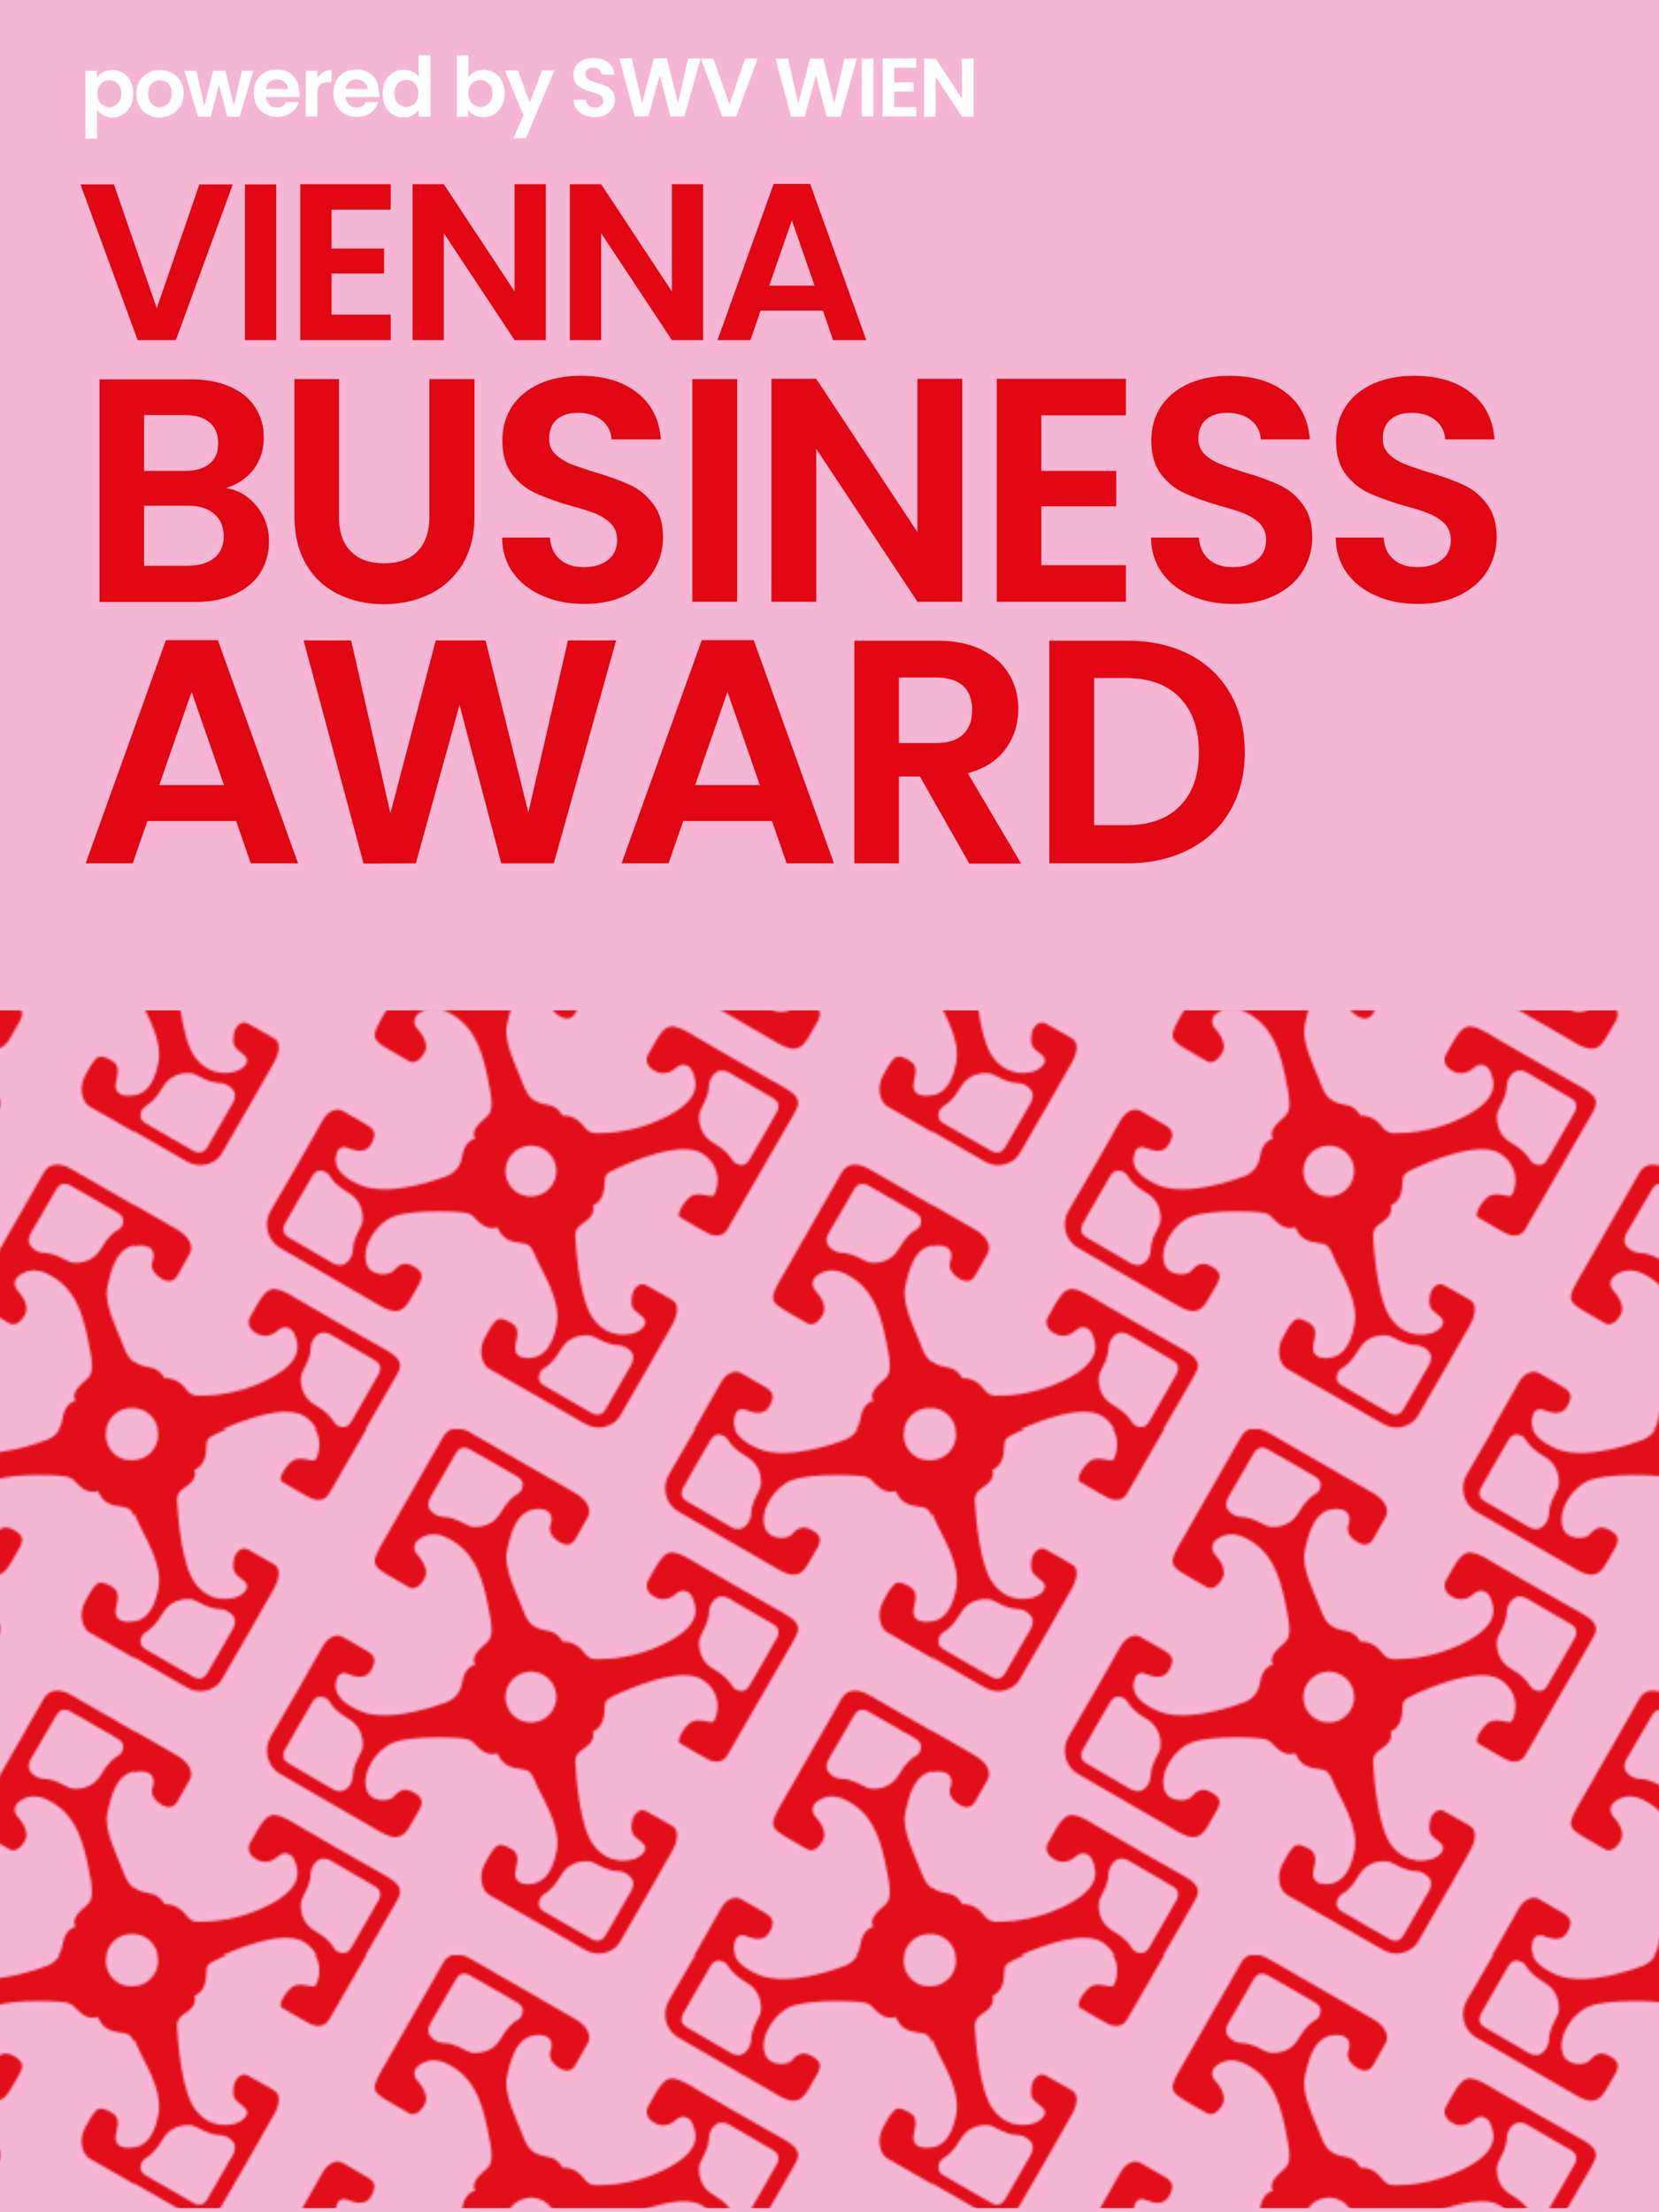<?xml version="1.0" encoding="utf-8"?>
<!-- Generator: Adobe Illustrator 28.2.0, SVG Export Plug-In . SVG Version: 6.00 Build 0)  -->
<svg version="1.1" id="Ebene_1" xmlns="http://www.w3.org/2000/svg" xmlns:xlink="http://www.w3.org/1999/xlink" x="0px" y="0px"
	 viewBox="0 0 600 800" style="enable-background:new 0 0 600 800;" xml:space="preserve">
<style type="text/css">
	.st0{fill:none;}
	.st1{fill:#E20E19;}
	.st2{fill:#F5B6D3;}
	.st3{fill:url(#SVGID_1_);}
	.st4{fill:#E30613;}
	.st5{fill:#FFFFFF;}
</style>
<pattern  width="357.4" height="235.3" patternUnits="userSpaceOnUse" id="Neues_Muster" viewBox="119.1 -352.9 357.4 235.3" style="overflow:visible;">
	<g>
		<rect x="119.1" y="-352.9" class="st0" width="357.4" height="235.3"/>
		<g>
			<path class="st1" d="M421.1-164.2C421.1-164.2,421.1-164.2,421.1-164.2C421.1-164.2,421.1-164.2,421.1-164.2z"/>
			<path class="st1" d="M421.1-164.2c0,0-0.1-0.1-0.1-0.1S421-164.2,421.1-164.2z"/>
			<path class="st1" d="M538.7-45.2c0,0-18.3,32.3-22.9,39.9c-2,3.4-5.2,4.6-7.7,5.1c-2.7,0.5-5.4-0.1-7.8-1.4
				c-7.9-4.5-38.7-22.2-43.1-24.7c-3.4-1.9-5.1-8.1-2.3-13.6c1.4-2.8,3.5-6.6,5.4-8.2c2-1.6,4.8,0.1,6.8,1.2
				c4.2,2.4,2.2,6.7,1.7,10.3c-0.5,3.7,1.9,5.7,6.5,5.4c4.6-0.3,9.7-2.9,12-14.6c2.3-11.6-6.8-24.4-9.5-31.2c-2.7-6.8-4-5-9.8-6.4
				c-5.8-1.4-7.1-6.5-7.1-6.5s-4,1.6-7.8-1.8c-3.8-3.3-2.6-3.2-5.4-4.4c-2.3-1-25-2-33.8,1.5c-7.3,2.9-14.4,13.2-11.8,21.2
				c1.9,5.7,10,5.2,11.8,3.3c1.8-1.9,4.4-5.2,9.5-2.1c3.9,2.3,4.2,4.3,2.1,8.1c-0.7,1.2-3.1,5.2-4,6.9c-3.5,6.2-7.3,6-13.6,2.4
				c-1.4-0.8-35.7-20.7-44.4-25.7c-0.1-0.1-0.3-0.2-0.4-0.2c-5.6-3.4-7.4-10.8-4.1-16.5c5.8-9.9,20.6-35.4,23.1-40.2
				c1.6-3,3.3-4.1,4.8-4.8c1.5-0.7,3.2-0.6,4.6,0.2c2.5,1.4,6.9,4,10.4,6c3.9,2.3,4.8,4.2,2.2,8.9s-8.2,2.5-10.8,1.5
				c-2.5-1-4.4,0.9-4.7,2.7c-0.4,1.8-2.9,8.3,10.6,14.1s37.3-3.5,37.3-3.5s7.3-1.5,8.4-9.1c1.1-7.6,5.9-8.2,5.9-8.2
				c-2.3-3.6,2.3-7.3,5.3-10c3-2.7,2.5-7.1-0.1-19.3c-2.7-12.2-6.4-21.9-17.4-27.5c-6.3-3.3-10.9-1.3-13.6,1c-1.8,1.5-2,4.3-0.4,6.1
				c2.5,2.8,5.6,7.4,3.4,11.2c-3.1,5.4-6.3,4.1-6.9,3.7c0,0-0.8-0.5-6.6-3.8c-11-6.3-11-6.4-3.5-19.2c0.9-1.5,25.4-44.4,25.4-44.4
				c4-7.1,12.1-2,12.1-2s37.6,21.6,46.9,27c9.3,5.4,6,10.8,6,10.8l-5.7,10.1c-2.4,4.4-7,1.3-7,1.3c-6-3.5-4.1-7.7-4.1-7.7
				s2.9-7-5.2-7.2c-10.3-0.3-12.9,11.9-14.4,19.1c-1.5,7.2,4.2,18.5,6.2,23.6c2.6,6.6,3.6,10.7,12.1,12c4.9,0.7,6.6,4.8,6.6,4.8
				c5.6-0.1,8.4,3.2,10.2,5.5c1.2,1.5,2.9,2.4,4.8,2.4c5.6,0.1,17.6-0.5,30.3-6.7c17.5-8.4,15.1-16.2,13.1-20.9
				c0-0.1-0.1-0.2-0.1-0.3c-1.4-3-4.8-3.7-7.2-1.5c-1.7,1.6-5.1,3.6-9,1.8c-6.1-2.8-3.8-7.4-3.8-7.4s0.6-1.1,3.3-5.8
				c4.7-8.1,7-9,15.9-3.9c0.3,0.2,2.5,1.5,2.8,1.7c3.4,2,29.1,16.9,38.7,22.2c5.7,3.2,8.5,5.9,5.7,10.7c-0.5,0.8-2,3.6-2,3.6
				s-25.9,44.9-28.7,49.7c-2.7,4.7-8.3,1.9-8.3,1.9s-9-4.9-12.9-7.4c-2-1.3,2.4-8.1,5.3-9.6c3.5-1.8,8.5,0.9,9.7-0.1
				c1.3-1.1,5.2-12-4.7-18.7c-9.9-6.7-34.5,4.5-39.9,7.1c-5.4,2.6-3.7,3.2-4.5,8.9c-0.9,5.9-5.1,7.2-5.1,7.2s1.7,3.6-2.9,6.8
				c-1.3,0.9-2.3,1.7-3,2.3c-1.3,1.1-2,2.8-1.9,4.6c0.4,7.1,2,28.9,8.1,37.1c7.3,9.8,17,6.8,18.8,6.2c1.8-0.6,6.8-3.9,3.4-7
				c-3.4-3.1-5.9-3.2-4.8-9.7c0.4-2.8,3.2-6.3,6.3-4.6c2.2,1.3,7.7,4.2,11.8,6.7C544.3-53.8,538.7-45.2,538.7-45.2z M555.7-153.5
				c-0.2,5.4-2.7,8.3-4.1,11.8c-0.5,1.1-1.6,9.5,6,13.9c5.5,3.2,7.5,6,8.3,7.4c0.5,0.9,1.3,1.7,2.3,2.1c1.4,0.6,3.7,1.2,5.6-1.8
				c3.2-5.3,11.9-20.7,11.9-20.7s3.4-4.5-1.2-7l-20.1-11.7c-1.1-0.6-2.3-0.8-3.5-0.7C558.6-160,555.8-156.9,555.7-153.5z
				 M471.7-208.3c0.6-1.4,1.2-3.7-1.8-5.6c-5.3-3.2-20.7-11.9-20.7-11.9s-4.5-3.4-7,1.2l-11.7,20.1c-0.6,1.1-0.8,2.3-0.7,3.5
				c0.2,2.1,3.3,4.9,6.7,5c5.4,0.2,8.3,2.7,11.8,4.1c1.1,0.5,9.5,1.6,13.9-6c3.2-5.5,6-7.5,7.4-8.3
				C470.5-206.5,471.3-207.3,471.7-208.3z M395.9-79.5c0.2-5.4,2.7-8.3,4.1-11.8c0.5-1.1,1.6-9.5-6-13.9c-5.5-3.2-7.5-6-8.3-7.4
				c-0.5-0.9-1.3-1.7-2.3-2.1c-1.4-0.6-3.7-1.2-5.6,1.8c-3.2,5.3-11.9,20.7-11.9,20.7s-3.4,4.5,1.2,7l20.1,11.7
				c1.1,0.6,2.3,0.8,3.5,0.7C393-73,395.8-76.1,395.9-79.5z M485.5-109c3.5-5.6,1.5-13-4.3-16.1c-5.3-2.8-11.9-1-15.1,4.1
				c-3.5,5.6-1.5,13,4.3,16.1C475.7-102.2,482.4-104,485.5-109z M521-28.4c0.6-1.1,0.8-2.3,0.7-3.5c-0.2-2.1-3.3-4.9-6.7-5
				c-5.4-0.2-8.3-2.7-11.8-4.1c-1.1-0.5-9.5-1.6-13.9,6c-3.2,5.5-6,7.5-7.4,8.3c-0.9,0.5-1.7,1.3-2.1,2.3c-0.6,1.4-1.2,3.7,1.8,5.6
				c5.3,3.2,20.7,11.9,20.7,11.9s4.5,3.4,7-1.2L521-28.4z"/>
		</g>
		<g>
			<path class="st1" d="M181.3-45.2c0,0-18.3,32.3-22.9,39.9c-2,3.4-5.2,4.6-7.7,5.1c-2.7,0.5-5.4-0.1-7.8-1.4
				c-7.9-4.5-38.7-22.2-43.1-24.7c-3.4-1.9-5.1-8.1-2.3-13.6c1.4-2.8,3.5-6.6,5.4-8.2c2-1.6,4.8,0.1,6.8,1.2
				c4.2,2.4,2.2,6.7,1.7,10.3c-0.5,3.7,1.9,5.7,6.5,5.4c4.6-0.3,9.7-2.9,12-14.6c2.3-11.6-6.8-24.4-9.5-31.2c-2.7-6.8-4-5-9.8-6.4
				c-5.8-1.4-7.1-6.5-7.1-6.5s-4,1.6-7.8-1.8c-3.8-3.3-2.6-3.2-5.4-4.4c-2.3-1-25-2-33.8,1.5c-7.3,2.9-14.4,13.2-11.8,21.2
				c1.9,5.7,10,5.2,11.8,3.3c1.8-1.9,4.4-5.2,9.5-2.1c3.9,2.3,4.2,4.3,2.1,8.1c-0.7,1.2-3.1,5.2-4,6.9c-3.5,6.2-7.3,6-13.6,2.4
				c-1.4-0.8-35.7-20.7-44.4-25.7c-0.1-0.1-0.3-0.2-0.4-0.2C0.1-83.9-1.6-91.3,1.7-97c5.8-9.9,20.6-35.4,23.1-40.2
				c1.6-3,3.3-4.1,4.8-4.8c1.5-0.7,3.2-0.6,4.6,0.2c2.5,1.4,6.9,4,10.4,6c3.9,2.3,4.8,4.2,2.2,8.9c-2.6,4.7-8.2,2.5-10.8,1.5
				c-2.5-1-4.4,0.9-4.7,2.7c-0.4,1.8-2.9,8.3,10.6,14.1s37.3-3.5,37.3-3.5s7.3-1.5,8.4-9.1c1.1-7.6,5.9-8.2,5.9-8.2
				c-2.3-3.6,2.3-7.3,5.3-10c3-2.7,2.5-7.1-0.1-19.3c-2.7-12.2-6.4-21.9-17.4-27.5c-6.3-3.3-10.9-1.3-13.6,1c-1.8,1.5-2,4.3-0.4,6.1
				c2.5,2.8,5.6,7.4,3.4,11.2c-3.1,5.4-6.3,4.1-6.9,3.7c0,0-0.8-0.5-6.6-3.8c-11-6.3-11-6.4-3.5-19.2c0.9-1.5,25.4-44.4,25.4-44.4
				c4-7.1,12.1-2,12.1-2s37.6,21.6,46.9,27c9.3,5.4,6,10.8,6,10.8l-5.7,10.1c-2.4,4.4-7,1.3-7,1.3c-6-3.5-4.1-7.7-4.1-7.7
				s2.9-7-5.2-7.2c-10.3-0.3-12.9,11.9-14.4,19.1c-1.5,7.2,4.2,18.5,6.2,23.6c2.6,6.6,3.6,10.7,12.1,12c4.9,0.7,6.6,4.8,6.6,4.8
				c5.6-0.1,8.4,3.2,10.2,5.5c1.2,1.5,2.9,2.4,4.8,2.4c5.6,0.1,17.6-0.5,30.3-6.7c17.5-8.4,15.1-16.2,13.1-20.9
				c0-0.1-0.1-0.2-0.1-0.3c-1.4-3-4.8-3.7-7.2-1.5c-1.7,1.6-5.1,3.6-9,1.8c-6.1-2.8-3.8-7.4-3.8-7.4s0.6-1.1,3.3-5.8
				c4.7-8.1,7-9,15.9-3.9c0.3,0.2,2.5,1.5,2.8,1.7c3.4,2,29.1,16.9,38.7,22.2c5.7,3.2,8.5,5.9,5.7,10.7c-0.5,0.8-2,3.6-2,3.6
				s-25.9,44.9-28.7,49.7c-2.7,4.7-8.3,1.9-8.3,1.9s-9-4.9-12.9-7.4c-2-1.3,2.4-8.1,5.3-9.6c3.5-1.8,8.5,0.9,9.7-0.1
				c1.3-1.1,5.2-12-4.7-18.7c-9.9-6.7-34.5,4.5-39.9,7.1c-5.4,2.6-3.7,3.2-4.5,8.9c-0.9,5.9-5.1,7.2-5.1,7.2s1.7,3.6-2.9,6.8
				c-1.3,0.9-2.3,1.7-3,2.3c-1.3,1.1-2,2.8-1.9,4.6c0.4,7.1,2,28.9,8.1,37.1c7.3,9.8,17,6.8,18.8,6.2c1.8-0.6,6.8-3.9,3.4-7
				c-3.4-3.1-5.9-3.2-4.8-9.7c0.4-2.8,3.2-6.3,6.3-4.6c2.2,1.3,7.7,4.2,11.8,6.7C186.9-53.8,181.3-45.2,181.3-45.2z M198.3-153.5
				c-0.2,5.4-2.7,8.3-4.1,11.8c-0.5,1.1-1.6,9.5,6,13.9c5.5,3.2,7.5,6,8.3,7.4c0.5,0.9,1.3,1.7,2.3,2.1c1.4,0.6,3.7,1.2,5.6-1.8
				c3.2-5.3,11.9-20.7,11.9-20.7s3.4-4.5-1.2-7l-20.1-11.7c-1.1-0.6-2.3-0.8-3.5-0.7C201.2-160,198.4-156.9,198.3-153.5z
				 M114.3-208.3c0.6-1.4,1.2-3.7-1.8-5.6c-5.3-3.2-20.7-11.9-20.7-11.9s-4.5-3.4-7,1.2l-11.7,20.1c-0.6,1.1-0.8,2.3-0.7,3.5
				c0.2,2.1,3.3,4.9,6.7,5c5.4,0.2,8.3,2.7,11.8,4.1c1.1,0.5,9.5,1.6,13.9-6c3.2-5.5,6-7.5,7.4-8.3
				C113.1-206.5,113.9-207.3,114.3-208.3z M38.5-79.5c0.2-5.4,2.7-8.3,4.1-11.8c0.5-1.1,1.6-9.5-6-13.9c-5.5-3.2-7.5-6-8.3-7.4
				c-0.5-0.9-1.3-1.7-2.3-2.1c-1.4-0.6-3.7-1.2-5.6,1.8c-3.2,5.3-11.9,20.7-11.9,20.7s-3.4,4.5,1.2,7L30-73.5
				c1.1,0.6,2.3,0.8,3.5,0.7C35.6-73,38.4-76.1,38.5-79.5z M128.1-109c3.5-5.6,1.5-13-4.3-16.1c-5.3-2.8-11.9-1-15.1,4.1
				c-3.5,5.6-1.5,13,4.3,16.1C118.3-102.2,125-104,128.1-109z M163.6-28.4c0.6-1.1,0.8-2.3,0.7-3.5c-0.2-2.1-3.3-4.9-6.7-5
				c-5.4-0.2-8.3-2.7-11.8-4.1c-1.1-0.5-9.5-1.6-13.9,6c-3.2,5.5-6,7.5-7.4,8.3c-0.9,0.5-1.7,1.3-2.1,2.3c-0.6,1.4-1.2,3.7,1.8,5.6
				c5.3,3.2,20.7,11.9,20.7,11.9s4.5,3.4,7-1.2L163.6-28.4z"/>
		</g>
		<g>
			<path class="st1" d="M538.7-280.5c0,0-18.3,32.3-22.9,39.9c-2,3.4-5.2,4.6-7.7,5.1c-2.7,0.5-5.4-0.1-7.8-1.4
				c-7.9-4.5-38.7-22.2-43.1-24.7c-3.4-1.9-5.1-8.1-2.3-13.6c1.4-2.8,3.5-6.6,5.4-8.2c2-1.6,4.8,0.1,6.8,1.2
				c4.2,2.4,2.2,6.7,1.7,10.3c-0.5,3.7,1.9,5.7,6.5,5.4c4.6-0.3,9.7-2.9,12-14.6c2.3-11.6-6.8-24.4-9.5-31.2c-2.7-6.8-4-5-9.8-6.4
				s-7.1-6.5-7.1-6.5s-4,1.6-7.8-1.8c-3.8-3.3-2.6-3.2-5.4-4.4c-2.3-1-25-2-33.8,1.5c-7.3,2.9-14.4,13.2-11.8,21.2
				c1.9,5.7,10,5.2,11.8,3.3c1.8-1.9,4.4-5.2,9.5-2.1c3.9,2.3,4.2,4.3,2.1,8.1c-0.7,1.2-3.1,5.2-4,6.9c-3.5,6.2-7.3,6-13.6,2.4
				c-1.4-0.8-35.7-20.7-44.4-25.7c-0.1-0.1-0.3-0.2-0.4-0.2c-5.6-3.4-7.4-10.8-4.1-16.5c5.8-9.9,20.6-35.4,23.1-40.2
				c1.6-3,3.3-4.1,4.8-4.8c1.5-0.7,3.2-0.6,4.6,0.2c2.5,1.4,6.9,4,10.4,6c3.9,2.3,4.8,4.2,2.2,8.9c-2.6,4.7-8.2,2.5-10.8,1.5
				c-2.5-1-4.4,0.9-4.7,2.7c-0.4,1.8-2.9,8.3,10.6,14.1s37.3-3.5,37.3-3.5s7.3-1.5,8.4-9.1c1.1-7.6,5.9-8.2,5.9-8.2
				c-2.3-3.6,2.3-7.3,5.3-10c3-2.7,2.5-7.1-0.1-19.3s-6.4-21.9-17.4-27.5c-6.3-3.3-10.9-1.3-13.6,1c-1.8,1.5-2,4.3-0.4,6.1
				c2.5,2.8,5.6,7.4,3.4,11.2c-3.1,5.4-6.3,4.1-6.9,3.7c0,0-0.8-0.5-6.6-3.8c-11-6.3-11-6.4-3.5-19.2c0.9-1.5,25.4-44.4,25.4-44.4
				c4-7.1,12.1-2,12.1-2s37.6,21.6,46.9,27c9.3,5.4,6,10.8,6,10.8l-5.7,10.1c-2.4,4.4-7,1.3-7,1.3c-6-3.5-4.1-7.7-4.1-7.7
				s2.9-7-5.2-7.2c-10.3-0.3-12.9,11.9-14.4,19.1c-1.5,7.2,4.2,18.5,6.2,23.6c2.6,6.6,3.6,10.7,12.1,12c4.9,0.7,6.6,4.8,6.6,4.8
				c5.6-0.1,8.4,3.2,10.2,5.5c1.2,1.5,2.9,2.4,4.8,2.4c5.6,0.1,17.6-0.5,30.3-6.7c17.5-8.4,15.1-16.2,13.1-20.9
				c0-0.1-0.1-0.2-0.1-0.3c-1.4-3-4.8-3.7-7.2-1.5c-1.7,1.6-5.1,3.6-9,1.8c-6.1-2.8-3.8-7.4-3.8-7.4s0.6-1.1,3.3-5.8
				c4.7-8.1,7-9,15.9-3.9c0.3,0.2,2.5,1.5,2.8,1.7c3.4,2,29.1,16.9,38.7,22.2c5.7,3.2,8.5,5.9,5.7,10.7c-0.5,0.8-2,3.6-2,3.6
				s-25.9,44.9-28.7,49.7c-2.7,4.7-8.3,1.9-8.3,1.9s-9-4.9-12.9-7.4c-2-1.3,2.4-8.1,5.3-9.6c3.5-1.8,8.5,0.9,9.7-0.1
				c1.3-1.1,5.2-12-4.7-18.7c-9.9-6.7-34.5,4.5-39.9,7.1c-5.4,2.6-3.7,3.2-4.5,8.9c-0.9,5.9-5.1,7.2-5.1,7.2s1.7,3.6-2.9,6.8
				c-1.3,0.9-2.3,1.7-3,2.3c-1.3,1.1-2,2.8-1.9,4.6c0.4,7.1,2,28.9,8.1,37.1c7.3,9.8,17,6.8,18.8,6.2c1.8-0.6,6.8-3.9,3.4-7
				c-3.4-3.1-5.9-3.2-4.8-9.7c0.4-2.8,3.2-6.3,6.3-4.6c2.2,1.3,7.7,4.2,11.8,6.7C544.3-289.1,538.7-280.5,538.7-280.5z M555.7-388.8
				c-0.2,5.4-2.7,8.3-4.1,11.8c-0.5,1.1-1.6,9.5,6,13.9c5.5,3.2,7.5,6,8.3,7.4c0.5,0.9,1.3,1.7,2.3,2.1c1.4,0.6,3.7,1.2,5.6-1.8
				c3.2-5.3,11.9-20.7,11.9-20.7s3.4-4.5-1.2-7l-20.1-11.7c-1.1-0.6-2.3-0.8-3.5-0.7C558.6-395.3,555.8-392.2,555.7-388.8z
				 M471.7-443.6c0.6-1.4,1.2-3.7-1.8-5.6c-5.3-3.2-20.7-11.9-20.7-11.9s-4.5-3.4-7,1.2l-11.7,20.1c-0.6,1.1-0.8,2.3-0.7,3.5
				c0.2,2.1,3.3,4.9,6.7,5c5.4,0.2,8.3,2.7,11.8,4.1c1.1,0.5,9.5,1.6,13.9-6c3.2-5.5,6-7.5,7.4-8.3
				C470.5-441.8,471.3-442.6,471.7-443.6z M395.9-314.8c0.2-5.4,2.7-8.3,4.1-11.8c0.5-1.1,1.6-9.5-6-13.9c-5.5-3.2-7.5-6-8.3-7.4
				c-0.5-0.9-1.3-1.7-2.3-2.1c-1.4-0.6-3.7-1.2-5.6,1.8c-3.2,5.3-11.9,20.7-11.9,20.7s-3.4,4.5,1.2,7l20.1,11.7
				c1.1,0.6,2.3,0.8,3.5,0.7C393-308.3,395.8-311.4,395.9-314.8z M485.5-344.3c3.5-5.6,1.5-13-4.3-16.1c-5.3-2.8-11.9-1-15.1,4.1
				c-3.5,5.6-1.5,13,4.3,16.1C475.7-337.5,482.4-339.3,485.5-344.3z M521-263.7c0.6-1.1,0.8-2.3,0.7-3.5c-0.2-2.1-3.3-4.9-6.7-5
				c-5.4-0.2-8.3-2.7-11.8-4.1c-1.1-0.5-9.5-1.6-13.9,6c-3.2,5.5-6,7.5-7.4,8.3c-0.9,0.5-1.7,1.3-2.1,2.3c-0.6,1.4-1.2,3.7,1.8,5.6
				c5.3,3.2,20.7,11.9,20.7,11.9s4.5,3.4,7-1.2L521-263.7z"/>
		</g>
		<g>
			<path class="st1" d="M242.4-281.8C242.4-281.8,242.4-281.8,242.4-281.8C242.4-281.8,242.4-281.8,242.4-281.8z"/>
			<path class="st1" d="M242.4-281.8c0,0-0.1-0.1-0.1-0.1S242.3-281.9,242.4-281.8z"/>
			<path class="st1" d="M360-162.8c0,0-18.3,32.3-22.9,39.9c-2,3.4-5.2,4.6-7.7,5.1c-2.7,0.5-5.4-0.1-7.8-1.4
				c-7.9-4.5-38.7-22.2-43.1-24.7c-3.4-1.9-5.1-8.1-2.3-13.6c1.4-2.8,3.5-6.6,5.4-8.2c2-1.6,4.8,0.1,6.8,1.2
				c4.2,2.4,2.2,6.7,1.7,10.3c-0.5,3.7,1.9,5.7,6.5,5.4c4.6-0.3,9.7-2.9,12-14.6c2.3-11.6-6.8-24.4-9.5-31.2c-2.7-6.8-4-5-9.8-6.4
				c-5.8-1.4-7.1-6.5-7.1-6.5s-4,1.6-7.8-1.8c-3.8-3.3-2.6-3.2-5.4-4.4c-2.3-1-25-2-33.8,1.5c-7.3,2.9-14.4,13.2-11.8,21.2
				c1.9,5.7,10,5.2,11.8,3.3c1.8-1.9,4.4-5.2,9.5-2.1c3.9,2.3,4.2,4.3,2.1,8.1c-0.7,1.2-3.1,5.2-4,6.9c-3.5,6.2-7.3,6-13.6,2.4
				c-1.4-0.8-35.7-20.7-44.4-25.7c-0.1-0.1-0.3-0.2-0.4-0.2c-5.6-3.4-7.4-10.8-4.1-16.5c5.8-9.9,20.6-35.4,23.1-40.2
				c1.6-3,3.3-4.1,4.8-4.8c1.5-0.7,3.2-0.6,4.6,0.2c2.5,1.4,6.9,4,10.4,6c3.9,2.3,4.8,4.2,2.2,8.9c-2.6,4.7-8.2,2.5-10.8,1.5
				c-2.5-1-4.4,0.9-4.7,2.7c-0.4,1.8-2.9,8.3,10.6,14.1s37.3-3.5,37.3-3.5s7.3-1.5,8.4-9.1c1.1-7.6,5.9-8.2,5.9-8.2
				c-2.3-3.6,2.3-7.3,5.3-10s2.5-7.1-0.1-19.3c-2.7-12.2-6.4-21.9-17.4-27.5c-6.3-3.3-10.9-1.3-13.6,1c-1.8,1.5-2,4.3-0.4,6.1
				c2.5,2.8,5.6,7.4,3.4,11.2c-3.1,5.4-6.3,4.1-6.9,3.7c0,0-0.8-0.5-6.6-3.8c-11-6.3-11-6.4-3.5-19.2c0.9-1.5,25.4-44.4,25.4-44.4
				c4-7.1,12.1-2,12.1-2s37.6,21.6,46.9,27c9.3,5.4,6,10.8,6,10.8l-5.7,10.1c-2.4,4.4-7,1.3-7,1.3c-6-3.5-4.1-7.7-4.1-7.7
				s2.9-7-5.2-7.2c-10.3-0.3-12.9,11.9-14.4,19.1c-1.5,7.2,4.2,18.5,6.2,23.6c2.6,6.6,3.6,10.7,12.1,12c4.9,0.7,6.6,4.8,6.6,4.8
				c5.6-0.1,8.4,3.2,10.2,5.5c1.2,1.5,2.9,2.4,4.8,2.4c5.6,0.1,17.6-0.5,30.3-6.7c17.5-8.4,15.1-16.2,13.1-20.9
				c0-0.1-0.1-0.2-0.1-0.3c-1.4-3-4.8-3.7-7.2-1.5c-1.7,1.6-5.1,3.6-9,1.8c-6.1-2.8-3.8-7.4-3.8-7.4s0.6-1.1,3.3-5.8
				c4.7-8.1,7-9,15.9-3.9c0.3,0.2,2.5,1.5,2.8,1.7c3.4,2,29.1,16.9,38.7,22.2c5.7,3.2,8.5,5.9,5.7,10.7c-0.5,0.8-2,3.6-2,3.6
				s-25.9,44.9-28.7,49.7c-2.7,4.7-8.3,1.9-8.3,1.9s-9-4.9-12.9-7.4c-2-1.3,2.4-8.1,5.3-9.6c3.5-1.8,8.5,0.9,9.7-0.1
				c1.3-1.1,5.2-12-4.7-18.7c-9.9-6.7-34.5,4.5-39.9,7.1c-5.4,2.6-3.7,3.2-4.5,8.9c-0.9,5.9-5.1,7.2-5.1,7.2s1.7,3.6-2.9,6.8
				c-1.3,0.9-2.3,1.7-3,2.3c-1.3,1.1-2,2.8-1.9,4.6c0.4,7.1,2,28.9,8.1,37.1c7.3,9.8,17,6.8,18.8,6.2c1.8-0.6,6.8-3.9,3.4-7
				c-3.4-3.1-5.9-3.2-4.8-9.7c0.4-2.8,3.2-6.3,6.3-4.6c2.2,1.3,7.7,4.2,11.8,6.7C365.6-171.5,360-162.8,360-162.8z M377-271.1
				c-0.2,5.4-2.7,8.3-4.1,11.8c-0.5,1.1-1.6,9.5,6,13.9c5.5,3.2,7.5,6,8.3,7.4c0.5,0.9,1.3,1.7,2.3,2.1c1.4,0.6,3.7,1.2,5.6-1.8
				c3.2-5.3,11.9-20.7,11.9-20.7s3.4-4.5-1.2-7l-20.1-11.7c-1.1-0.6-2.3-0.8-3.5-0.7C379.9-277.6,377.1-274.5,377-271.1z M293-325.9
				c0.6-1.4,1.2-3.7-1.8-5.6c-5.3-3.2-20.7-11.9-20.7-11.9s-4.5-3.4-7,1.2L251.8-322c-0.6,1.1-0.8,2.3-0.7,3.5
				c0.2,2.1,3.3,4.9,6.7,5c5.4,0.2,8.3,2.7,11.8,4.1c1.1,0.5,9.5,1.6,13.9-6c3.2-5.5,6-7.5,7.4-8.3
				C291.8-324.1,292.6-324.9,293-325.9z M217.2-197.2c0.2-5.4,2.7-8.3,4.1-11.8c0.5-1.1,1.6-9.5-6-13.9c-5.5-3.2-7.5-6-8.3-7.4
				c-0.5-0.9-1.3-1.7-2.3-2.1c-1.4-0.6-3.7-1.2-5.6,1.8c-3.2,5.3-11.9,20.7-11.9,20.7s-3.4,4.5,1.2,7l20.1,11.7
				c1.1,0.6,2.3,0.8,3.5,0.7C214.3-190.7,217.1-193.7,217.2-197.2z M306.8-226.7c3.5-5.6,1.5-13-4.3-16.1c-5.3-2.8-11.9-1-15.1,4.1
				c-3.5,5.6-1.5,13,4.3,16.1C297-219.8,303.7-221.6,306.8-226.7z M342.3-146.1c0.6-1.1,0.8-2.3,0.7-3.5c-0.2-2.1-3.3-4.9-6.7-5
				c-5.4-0.2-8.3-2.7-11.8-4.1c-1.1-0.5-9.5-1.6-13.9,6c-3.2,5.5-6,7.5-7.4,8.3c-0.9,0.5-1.7,1.3-2.1,2.3c-0.6,1.4-1.2,3.7,1.8,5.6
				c5.3,3.2,20.7,11.9,20.7,11.9s4.5,3.4,7-1.2L342.3-146.1z"/>
		</g>
		<g>
			<path class="st1" d="M181.3-280.5c0,0-18.3,32.3-22.9,39.9c-2,3.4-5.2,4.6-7.7,5.1c-2.7,0.5-5.4-0.1-7.8-1.4
				c-7.9-4.5-38.7-22.2-43.1-24.7c-3.4-1.9-5.1-8.1-2.3-13.6c1.4-2.8,3.5-6.6,5.4-8.2c2-1.6,4.8,0.1,6.8,1.2
				c4.2,2.4,2.2,6.7,1.7,10.3c-0.5,3.7,1.9,5.7,6.5,5.4c4.6-0.3,9.7-2.9,12-14.6c2.3-11.6-6.8-24.4-9.5-31.2c-2.7-6.8-4-5-9.8-6.4
				s-7.1-6.5-7.1-6.5s-4,1.6-7.8-1.8c-3.8-3.3-2.6-3.2-5.4-4.4c-2.3-1-25-2-33.8,1.5c-7.3,2.9-14.4,13.2-11.8,21.2
				c1.9,5.7,10,5.2,11.8,3.3c1.8-1.9,4.4-5.2,9.5-2.1c3.9,2.3,4.2,4.3,2.1,8.1c-0.7,1.2-3.1,5.2-4,6.9c-3.5,6.2-7.3,6-13.6,2.4
				c-1.4-0.8-35.7-20.7-44.4-25.7c-0.1-0.1-0.3-0.2-0.4-0.2c-5.6-3.4-7.4-10.8-4.1-16.5c5.8-9.9,20.6-35.4,23.1-40.2
				c1.6-3,3.3-4.1,4.8-4.8c1.5-0.7,3.2-0.6,4.6,0.2c2.5,1.4,6.9,4,10.4,6c3.9,2.3,4.8,4.2,2.2,8.9c-2.6,4.7-8.2,2.5-10.8,1.5
				c-2.5-1-4.4,0.9-4.7,2.7c-0.4,1.8-2.9,8.3,10.6,14.1s37.3-3.5,37.3-3.5s7.3-1.5,8.4-9.1c1.1-7.6,5.9-8.2,5.9-8.2
				c-2.3-3.6,2.3-7.3,5.3-10c3-2.7,2.5-7.1-0.1-19.3c-2.7-12.2-6.4-21.9-17.4-27.5c-6.3-3.3-10.9-1.3-13.6,1c-1.8,1.5-2,4.3-0.4,6.1
				c2.5,2.8,5.6,7.4,3.4,11.2c-3.1,5.4-6.3,4.1-6.9,3.7c0,0-0.8-0.5-6.6-3.8c-11-6.3-11-6.4-3.5-19.2C54.5-424,79-466.8,79-466.8
				c4-7.1,12.1-2,12.1-2s37.6,21.6,46.9,27c9.3,5.4,6,10.8,6,10.8l-5.7,10.1c-2.4,4.4-7,1.3-7,1.3c-6-3.5-4.1-7.7-4.1-7.7
				s2.9-7-5.2-7.2c-10.3-0.3-12.9,11.9-14.4,19.1c-1.5,7.2,4.2,18.5,6.2,23.6c2.6,6.6,3.6,10.7,12.1,12c4.9,0.7,6.6,4.8,6.6,4.8
				c5.6-0.1,8.4,3.2,10.2,5.5c1.2,1.5,2.9,2.4,4.8,2.4c5.6,0.1,17.6-0.5,30.3-6.7c17.5-8.4,15.1-16.2,13.1-20.9
				c0-0.1-0.1-0.2-0.1-0.3c-1.4-3-4.8-3.7-7.2-1.5c-1.7,1.6-5.1,3.6-9,1.8c-6.1-2.8-3.8-7.4-3.8-7.4s0.6-1.1,3.3-5.8
				c4.7-8.1,7-9,15.9-3.9c0.3,0.2,2.5,1.5,2.8,1.7c3.4,2,29.1,16.9,38.7,22.2c5.7,3.2,8.5,5.9,5.7,10.7c-0.5,0.8-2,3.6-2,3.6
				s-25.9,44.9-28.7,49.7c-2.7,4.7-8.3,1.9-8.3,1.9s-9-4.9-12.9-7.4c-2-1.3,2.4-8.1,5.3-9.6c3.5-1.8,8.5,0.9,9.7-0.1
				c1.3-1.1,5.2-12-4.7-18.7s-34.5,4.5-39.9,7.1c-5.4,2.6-3.7,3.2-4.5,8.9c-0.9,5.9-5.1,7.2-5.1,7.2s1.7,3.6-2.9,6.8
				c-1.3,0.9-2.3,1.7-3,2.3c-1.3,1.1-2,2.8-1.9,4.6c0.4,7.1,2,28.9,8.1,37.1c7.3,9.8,17,6.8,18.8,6.2c1.8-0.6,6.8-3.9,3.4-7
				c-3.4-3.1-5.9-3.2-4.8-9.7c0.4-2.8,3.2-6.3,6.3-4.6c2.2,1.3,7.7,4.2,11.8,6.7C186.9-289.1,181.3-280.5,181.3-280.5z M198.3-388.8
				c-0.2,5.4-2.7,8.3-4.1,11.8c-0.5,1.1-1.6,9.5,6,13.9c5.5,3.2,7.5,6,8.3,7.4c0.5,0.9,1.3,1.7,2.3,2.1c1.4,0.6,3.7,1.2,5.6-1.8
				c3.2-5.3,11.9-20.7,11.9-20.7s3.4-4.5-1.2-7l-20.1-11.7c-1.1-0.6-2.3-0.8-3.5-0.7C201.2-395.3,198.4-392.2,198.3-388.8z
				 M114.3-443.6c0.6-1.4,1.2-3.7-1.8-5.6c-5.3-3.2-20.7-11.9-20.7-11.9s-4.5-3.4-7,1.2l-11.7,20.1c-0.6,1.1-0.8,2.3-0.7,3.5
				c0.2,2.1,3.3,4.9,6.7,5c5.4,0.2,8.3,2.7,11.8,4.1c1.1,0.5,9.5,1.6,13.9-6c3.2-5.5,6-7.5,7.4-8.3
				C113.1-441.8,113.9-442.6,114.3-443.6z M38.5-314.8c0.2-5.4,2.7-8.3,4.1-11.8c0.5-1.1,1.6-9.5-6-13.9c-5.5-3.2-7.5-6-8.3-7.4
				c-0.5-0.9-1.3-1.7-2.3-2.1c-1.4-0.6-3.7-1.2-5.6,1.8c-3.2,5.3-11.9,20.7-11.9,20.7s-3.4,4.5,1.2,7L30-308.8
				c1.1,0.6,2.3,0.8,3.5,0.7C35.6-308.3,38.4-311.4,38.5-314.8z M128.1-344.3c3.5-5.6,1.5-13-4.3-16.1c-5.3-2.8-11.9-1-15.1,4.1
				c-3.5,5.6-1.5,13,4.3,16.1C118.3-337.5,125-339.3,128.1-344.3z M163.6-263.7c0.6-1.1,0.8-2.3,0.7-3.5c-0.2-2.1-3.3-4.9-6.7-5
				c-5.4-0.2-8.3-2.7-11.8-4.1c-1.1-0.5-9.5-1.6-13.9,6c-3.2,5.5-6,7.5-7.4,8.3c-0.9,0.5-1.7,1.3-2.1,2.3c-0.6,1.4-1.2,3.7,1.8,5.6
				c5.3,3.2,20.7,11.9,20.7,11.9s4.5,3.4,7-1.2L163.6-263.7z"/>
		</g>
	</g>
</pattern>
<g>
	<rect x="-111.3" y="-78.8" class="st2" width="1443.5" height="957.1"/>
</g>
<pattern  id="SVGID_1_" xlink:href="#Neues_Muster" patternTransform="matrix(0.806 0 0 0.806 -817.101 -1385.34)">
</pattern>
<rect x="-2.9" y="365.4" class="st3" width="1095.7" height="433.1"/>
<g>
	<path class="st4" d="M84.2,66.7L63.6,123H49.8L29.1,66.7h12.1l15.5,44.8l15.4-44.8H84.2z"/>
	<path class="st4" d="M99.9,66.7V123H88.6V66.7H99.9z"/>
	<path class="st4" d="M119.9,75.8v14.1h19v9h-19v14.9h21.4v9.2h-32.7V66.6h32.7v9.2H119.9z"/>
	<path class="st4" d="M197.4,123h-11.3l-25.6-38.7V123h-11.3V66.6h11.3l25.6,38.8V66.6h11.3V123z"/>
	<path class="st4" d="M254.3,123H243l-25.6-38.7V123h-11.3V66.6h11.3l25.6,38.8V66.6h11.3V123z"/>
	<path class="st4" d="M297.6,112.3h-22.5l-3.7,10.7h-11.9l20.3-56.5H293l20.3,56.5h-12L297.6,112.3z M294.6,103.3l-8.2-23.6
		l-8.2,23.6H294.6z"/>
	<path class="st4" d="M92.9,183.1c2.9,3.7,4.4,7.9,4.4,12.7c0,4.3-1.1,8.1-3.2,11.4c-2.1,3.3-5.2,5.8-9.2,7.7
		c-4,1.8-8.7,2.8-14.2,2.8H36v-80.5h33.2c5.5,0,10.2,0.9,14.1,2.7c4,1.8,7,4.2,9,7.4c2,3.2,3.1,6.7,3.1,10.7c0,4.7-1.3,8.6-3.7,11.8
		c-2.5,3.2-5.8,5.4-10,6.7C86.2,177.2,89.9,179.4,92.9,183.1z M52.1,170.3h14.8c3.8,0,6.8-0.9,8.9-2.6c2.1-1.7,3.1-4.2,3.1-7.4
		c0-3.2-1-5.7-3.1-7.5c-2.1-1.8-5-2.7-8.9-2.7H52.1V170.3z M77.6,201.7c2.2-1.8,3.3-4.5,3.3-7.8c0-3.5-1.2-6.2-3.5-8.1
		c-2.3-2-5.4-2.9-9.3-2.9H52.1v21.7h16.3C72.3,204.5,75.4,203.5,77.6,201.7z"/>
	<path class="st4" d="M122.6,137.1v49.8c0,5.5,1.4,9.6,4.3,12.5c2.8,2.9,6.8,4.3,12,4.3c5.2,0,9.3-1.4,12.1-4.3
		c2.8-2.9,4.3-7.1,4.3-12.5v-49.8h16.3v49.7c0,6.8-1.5,12.6-4.4,17.4c-3,4.7-6.9,8.3-11.9,10.7c-5,2.4-10.5,3.6-16.6,3.6
		c-6,0-11.4-1.2-16.3-3.6c-4.9-2.4-8.8-5.9-11.6-10.7c-2.8-4.7-4.3-10.5-4.3-17.4v-49.7H122.6z"/>
	<path class="st4" d="M196.3,215.5c-4.5-1.9-8.1-4.7-10.7-8.3c-2.6-3.6-4-7.9-4-12.8h17.3c0.2,3.3,1.4,5.9,3.5,7.8
		c2.1,1.9,5,2.9,8.7,2.9c3.8,0,6.7-0.9,8.9-2.7c2.2-1.8,3.2-4.2,3.2-7.1c0-2.4-0.7-4.3-2.2-5.9c-1.5-1.5-3.3-2.7-5.5-3.6
		c-2.2-0.9-5.2-1.9-9.1-2.9c-5.2-1.5-9.5-3.1-12.8-4.6c-3.3-1.5-6.1-3.8-8.4-6.8c-2.3-3-3.5-7.1-3.5-12.2c0-4.8,1.2-8.9,3.6-12.5
		c2.4-3.5,5.7-6.2,10-8.1c4.3-1.9,9.2-2.8,14.8-2.8c8.3,0,15.1,2,20.3,6.1c5.2,4,8.1,9.7,8.6,16.9h-17.8c-0.2-2.8-1.3-5.1-3.5-6.9
		c-2.2-1.8-5.1-2.7-8.7-2.7c-3.2,0-5.7,0.8-7.6,2.4c-1.9,1.6-2.8,4-2.8,7c0,2.2,0.7,3.9,2.1,5.4c1.4,1.4,3.2,2.6,5.3,3.5
		c2.1,0.9,5.1,1.9,8.9,3.1c5.2,1.5,9.5,3.1,12.8,4.6c3.3,1.5,6.2,3.8,8.5,6.9c2.4,3.1,3.6,7.1,3.6,12.1c0,4.3-1.1,8.3-3.3,12
		c-2.2,3.7-5.5,6.6-9.8,8.8c-4.3,2.2-9.4,3.3-15.3,3.3C205.9,218.4,200.8,217.5,196.3,215.5z"/>
	<path class="st4" d="M266.6,137.1v80.5h-16.2v-80.5H266.6z"/>
	<path class="st4" d="M348,217.6h-16.2l-36.6-55.3v55.3h-16.2V137h16.2l36.6,55.4V137H348V217.6z"/>
	<path class="st4" d="M376.6,150.1v20.2h27.1v12.8h-27.1v21.3h30.6v13.2h-46.7V137h46.7v13.2H376.6z"/>
	<path class="st4" d="M431,215.5c-4.5-1.9-8.1-4.7-10.7-8.3c-2.6-3.6-4-7.9-4-12.8h17.3c0.2,3.3,1.4,5.9,3.5,7.8
		c2.1,1.9,5,2.9,8.7,2.9c3.8,0,6.7-0.9,8.9-2.7c2.2-1.8,3.2-4.2,3.2-7.1c0-2.4-0.7-4.3-2.2-5.9c-1.5-1.5-3.3-2.7-5.5-3.6
		c-2.2-0.9-5.2-1.9-9.1-2.9c-5.2-1.5-9.5-3.1-12.8-4.6c-3.3-1.5-6.1-3.8-8.4-6.8c-2.3-3-3.5-7.1-3.5-12.2c0-4.8,1.2-8.9,3.6-12.5
		c2.4-3.5,5.7-6.2,10-8.1c4.3-1.9,9.2-2.8,14.8-2.8c8.3,0,15.1,2,20.3,6.1c5.2,4,8.1,9.7,8.6,16.9H456c-0.2-2.8-1.3-5.1-3.5-6.9
		c-2.2-1.8-5.1-2.7-8.7-2.7c-3.2,0-5.7,0.8-7.6,2.4c-1.9,1.6-2.8,4-2.8,7c0,2.2,0.7,3.9,2.1,5.4c1.4,1.4,3.2,2.6,5.3,3.5
		c2.1,0.9,5.1,1.9,8.9,3.1c5.2,1.5,9.5,3.1,12.8,4.6c3.3,1.5,6.2,3.8,8.5,6.9c2.4,3.1,3.6,7.1,3.6,12.1c0,4.3-1.1,8.3-3.3,12
		c-2.2,3.7-5.5,6.6-9.8,8.8c-4.3,2.2-9.4,3.3-15.3,3.3C440.6,218.4,435.5,217.5,431,215.5z"/>
	<path class="st4" d="M497.8,215.5c-4.5-1.9-8.1-4.7-10.7-8.3c-2.6-3.6-4-7.9-4-12.8h17.3c0.2,3.3,1.4,5.9,3.5,7.8
		c2.1,1.9,5,2.9,8.7,2.9c3.8,0,6.7-0.9,8.9-2.7c2.2-1.8,3.2-4.2,3.2-7.1c0-2.4-0.7-4.3-2.2-5.9c-1.5-1.5-3.3-2.7-5.5-3.6
		c-2.2-0.9-5.2-1.9-9.1-2.9c-5.2-1.5-9.5-3.1-12.8-4.6c-3.3-1.5-6.1-3.8-8.4-6.8c-2.3-3-3.5-7.1-3.5-12.2c0-4.8,1.2-8.9,3.6-12.5
		c2.4-3.5,5.7-6.2,10-8.1c4.3-1.9,9.2-2.8,14.8-2.8c8.3,0,15.1,2,20.3,6.1c5.2,4,8.1,9.7,8.6,16.9h-17.8c-0.2-2.8-1.3-5.1-3.5-6.9
		c-2.2-1.8-5.1-2.7-8.7-2.7c-3.2,0-5.7,0.8-7.6,2.4c-1.9,1.6-2.8,4-2.8,7c0,2.2,0.7,3.9,2.1,5.4c1.4,1.4,3.2,2.6,5.3,3.5
		c2.1,0.9,5.1,1.9,8.9,3.1c5.2,1.5,9.5,3.1,12.8,4.6c3.3,1.5,6.2,3.8,8.5,6.9c2.4,3.1,3.6,7.1,3.6,12.1c0,4.3-1.1,8.3-3.3,12
		c-2.2,3.7-5.5,6.6-9.8,8.8c-4.3,2.2-9.4,3.3-15.3,3.3C507.4,218.4,502.3,217.5,497.8,215.5z"/>
	<path class="st4" d="M85.4,296.9H53.3L48,312.2H31l29-80.7h18.8l29,80.7H90.7L85.4,296.9z M81,283.9l-11.7-33.7l-11.7,33.7H81z"/>
	<path class="st4" d="M222.8,231.7l-22.5,80.5h-19l-15.1-57.3l-15.8,57.3l-18.9,0.1l-21.7-80.7H127l14.2,62.5l16.4-62.5h18
		l15.5,62.2l14.3-62.2H222.8z"/>
	<path class="st4" d="M279.2,296.9h-32.1l-5.3,15.3h-17l29-80.7h18.8l29,80.7h-17.1L279.2,296.9z M274.8,283.9l-11.7-33.7
		l-11.7,33.7H274.8z"/>
	<path class="st4" d="M350.5,312.2l-17.8-31.4h-7.6v31.4H309v-80.5h30.2c6.2,0,11.5,1.1,15.9,3.3c4.4,2.2,7.7,5.2,9.9,8.9
		c2.2,3.7,3.3,7.9,3.3,12.5c0,5.3-1.5,10.1-4.6,14.4c-3.1,4.3-7.7,7.2-13.7,8.8l19.3,32.7H350.5z M325.1,268.7h13.5
		c4.4,0,7.7-1.1,9.8-3.2c2.2-2.1,3.2-5.1,3.2-8.8c0-3.7-1.1-6.6-3.2-8.6c-2.2-2-5.4-3.1-9.8-3.1h-13.5V268.7z"/>
	<path class="st4" d="M430,236.6c6.4,3.3,11.4,8,14.9,14.1c3.5,6.1,5.3,13.2,5.3,21.3s-1.8,15.1-5.3,21.2c-3.5,6-8.5,10.7-14.9,14
		c-6.4,3.3-13.9,5-22.3,5h-28.2v-80.5h28.2C416.1,231.7,423.5,233.3,430,236.6z M426.7,291.5c4.6-4.6,6.9-11.1,6.9-19.5
		c0-8.4-2.3-14.9-6.9-19.7s-11.2-7.1-19.6-7.1h-11.4v53.2h11.4C415.5,298.5,422.1,296.2,426.7,291.5z"/>
</g>
<g>
	<path class="st5" d="M37.3,26.1c0.9-0.5,2-0.8,3.3-0.8c1.4,0,2.7,0.4,3.9,1.1c1.1,0.7,2.1,1.7,2.7,3c0.7,1.3,1,2.8,1,4.5
		c0,1.7-0.3,3.2-1,4.5c-0.7,1.3-1.6,2.3-2.7,3c-1.2,0.7-2.4,1.1-3.9,1.1c-1.2,0-2.3-0.3-3.2-0.8c-0.9-0.5-1.7-1.1-2.3-1.9v10.3h-4.2
		V25.6h4.2V28C35.6,27.2,36.4,26.6,37.3,26.1z M43.3,31.2c-0.4-0.7-1-1.3-1.6-1.7C41,29.2,40.3,29,39.5,29c-0.8,0-1.5,0.2-2.1,0.6
		c-0.7,0.4-1.2,1-1.6,1.7c-0.4,0.7-0.6,1.6-0.6,2.6c0,1,0.2,1.9,0.6,2.6c0.4,0.7,0.9,1.3,1.6,1.7c0.7,0.4,1.4,0.6,2.1,0.6
		c0.8,0,1.5-0.2,2.2-0.6c0.7-0.4,1.2-1,1.6-1.7c0.4-0.7,0.6-1.6,0.6-2.6C43.9,32.8,43.7,31.9,43.3,31.2z"/>
	<path class="st5" d="M53.4,41.4c-1.3-0.7-2.3-1.7-3-3c-0.7-1.3-1.1-2.8-1.1-4.5c0-1.7,0.4-3.2,1.1-4.5c0.8-1.3,1.8-2.3,3.1-3
		c1.3-0.7,2.7-1.1,4.3-1.1s3,0.4,4.4,1.1c1.3,0.7,2.3,1.7,3.1,3c0.8,1.3,1.1,2.8,1.1,4.5c0,1.7-0.4,3.2-1.2,4.5
		c-0.8,1.3-1.8,2.3-3.1,3c-1.3,0.7-2.8,1.1-4.4,1.1C56.1,42.5,54.7,42.1,53.4,41.4z M59.9,38.2c0.7-0.4,1.2-0.9,1.6-1.7
		c0.4-0.7,0.6-1.6,0.6-2.7c0-1.6-0.4-2.8-1.2-3.6C60,29.4,59,29,57.8,29c-1.2,0-2.2,0.4-3,1.3c-0.8,0.9-1.2,2.1-1.2,3.6
		c0,1.6,0.4,2.8,1.2,3.6c0.8,0.9,1.8,1.3,3,1.3C58.5,38.8,59.2,38.6,59.9,38.2z"/>
	<path class="st5" d="M91.6,25.6l-4.9,16.6h-4.5l-3-11.6l-3,11.6h-4.6l-4.9-16.6H71l2.9,12.7l3.2-12.7h4.4l3.1,12.6l2.9-12.6H91.6z"
		/>
	<path class="st5" d="M108.3,35.1H96.2c0.1,1.2,0.5,2.1,1.3,2.8c0.7,0.7,1.7,1,2.7,1c1.6,0,2.7-0.7,3.3-2h4.5
		c-0.5,1.6-1.4,2.9-2.8,3.9c-1.4,1-3,1.5-5,1.5c-1.6,0-3-0.4-4.3-1.1s-2.3-1.7-3-3c-0.7-1.3-1.1-2.8-1.1-4.5c0-1.7,0.3-3.2,1-4.5
		c0.7-1.3,1.7-2.3,2.9-3c1.3-0.7,2.7-1.1,4.4-1.1c1.6,0,3,0.3,4.2,1c1.2,0.7,2.2,1.6,2.9,2.9c0.7,1.3,1,2.7,1,4.3
		C108.5,34.1,108.4,34.7,108.3,35.1z M104.1,32.3c0-1.1-0.4-1.9-1.2-2.6c-0.8-0.6-1.7-1-2.8-1c-1,0-1.9,0.3-2.6,0.9
		s-1.1,1.5-1.3,2.6H104.1z"/>
	<path class="st5" d="M116.9,26.1c0.9-0.5,1.9-0.8,3-0.8v4.4h-1.1c-1.3,0-2.3,0.3-3,0.9c-0.7,0.6-1,1.7-1,3.2v8.3h-4.2V25.6h4.2v2.6
		C115.4,27.3,116.1,26.6,116.9,26.1z"/>
	<path class="st5" d="M137.2,35.1H125c0.1,1.2,0.5,2.1,1.3,2.8c0.7,0.7,1.7,1,2.7,1c1.6,0,2.7-0.7,3.3-2h4.5
		c-0.5,1.6-1.4,2.9-2.8,3.9c-1.4,1-3,1.5-5,1.5c-1.6,0-3-0.4-4.3-1.1s-2.3-1.7-3-3c-0.7-1.3-1.1-2.8-1.1-4.5c0-1.7,0.3-3.2,1-4.5
		c0.7-1.3,1.7-2.3,2.9-3c1.3-0.7,2.7-1.1,4.4-1.1c1.6,0,3,0.3,4.2,1c1.2,0.7,2.2,1.6,2.9,2.9c0.7,1.3,1,2.7,1,4.3
		C137.3,34.1,137.2,34.7,137.2,35.1z M132.9,32.3c0-1.1-0.4-1.9-1.2-2.6c-0.8-0.6-1.7-1-2.8-1c-1,0-1.9,0.3-2.6,0.9
		s-1.1,1.5-1.3,2.6H132.9z"/>
	<path class="st5" d="M139.4,29.3c0.7-1.3,1.6-2.3,2.7-3c1.2-0.7,2.4-1.1,3.9-1.1c1.1,0,2.1,0.2,3.1,0.7c1,0.5,1.8,1.1,2.3,1.9V20
		h4.3v22.2h-4.3v-2.5c-0.5,0.8-1.2,1.5-2.2,2c-0.9,0.5-2,0.8-3.3,0.8c-1.4,0-2.7-0.4-3.8-1.1c-1.2-0.7-2.1-1.7-2.7-3
		c-0.7-1.3-1-2.8-1-4.5C138.4,32.1,138.7,30.6,139.4,29.3z M150.8,31.2c-0.4-0.7-0.9-1.3-1.6-1.7c-0.7-0.4-1.4-0.6-2.2-0.6
		c-0.8,0-1.5,0.2-2.2,0.6s-1.2,0.9-1.6,1.7c-0.4,0.7-0.6,1.6-0.6,2.6c0,1,0.2,1.9,0.6,2.6c0.4,0.8,0.9,1.3,1.6,1.7
		c0.7,0.4,1.4,0.6,2.1,0.6c0.8,0,1.5-0.2,2.2-0.6c0.7-0.4,1.2-0.9,1.6-1.7c0.4-0.7,0.6-1.6,0.6-2.6S151.2,32,150.8,31.2z"/>
	<path class="st5" d="M171.6,26c0.9-0.5,2-0.8,3.3-0.8c1.4,0,2.7,0.4,3.9,1.1c1.1,0.7,2.1,1.7,2.7,3c0.7,1.3,1,2.8,1,4.5
		c0,1.7-0.3,3.2-1,4.5c-0.7,1.3-1.6,2.3-2.7,3c-1.2,0.7-2.4,1.1-3.9,1.1c-1.2,0-2.3-0.2-3.3-0.7c-0.9-0.5-1.7-1.1-2.2-1.9v2.4h-4.2
		V20h4.2v8C169.9,27.2,170.6,26.5,171.6,26z M177.5,31.2c-0.4-0.7-1-1.3-1.6-1.7c-0.7-0.4-1.4-0.6-2.2-0.6c-0.8,0-1.5,0.2-2.1,0.6
		c-0.7,0.4-1.2,1-1.6,1.7c-0.4,0.7-0.6,1.6-0.6,2.6c0,1,0.2,1.9,0.6,2.6c0.4,0.7,0.9,1.3,1.6,1.7c0.7,0.4,1.4,0.6,2.1,0.6
		c0.8,0,1.5-0.2,2.2-0.6c0.7-0.4,1.2-1,1.6-1.7c0.4-0.7,0.6-1.6,0.6-2.6C178.1,32.8,177.9,31.9,177.5,31.2z"/>
	<path class="st5" d="M200.5,25.6L190.2,50h-4.5l3.6-8.3l-6.7-16.2h4.7l4.3,11.6l4.4-11.6H200.5z"/>
	<path class="st5" d="M211.3,41.6c-1.2-0.5-2.1-1.2-2.8-2.2c-0.7-0.9-1-2-1.1-3.3h4.5c0.1,0.9,0.4,1.5,0.9,2
		c0.5,0.5,1.3,0.8,2.3,0.8c1,0,1.8-0.2,2.3-0.7c0.6-0.5,0.8-1.1,0.8-1.8c0-0.6-0.2-1.1-0.6-1.5c-0.4-0.4-0.9-0.7-1.4-0.9
		c-0.6-0.2-1.4-0.5-2.4-0.8c-1.4-0.4-2.5-0.8-3.3-1.2c-0.9-0.4-1.6-1-2.2-1.8c-0.6-0.8-0.9-1.8-0.9-3.2c0-1.2,0.3-2.3,0.9-3.2
		c0.6-0.9,1.5-1.6,2.6-2.1c1.1-0.5,2.4-0.7,3.8-0.7c2.2,0,3.9,0.5,5.3,1.6s2.1,2.5,2.2,4.4h-4.6c0-0.7-0.3-1.3-0.9-1.8
		c-0.6-0.5-1.3-0.7-2.3-0.7c-0.8,0-1.5,0.2-2,0.6c-0.5,0.4-0.7,1-0.7,1.8c0,0.6,0.2,1,0.6,1.4s0.8,0.7,1.4,0.9s1.3,0.5,2.3,0.8
		c1.4,0.4,2.5,0.8,3.3,1.2c0.9,0.4,1.6,1,2.2,1.8c0.6,0.8,0.9,1.9,0.9,3.1c0,1.1-0.3,2.2-0.9,3.1s-1.4,1.7-2.5,2.3
		c-1.1,0.6-2.5,0.9-4,0.9C213.8,42.4,212.5,42.1,211.3,41.6z"/>
	<path class="st5" d="M253.4,21.2l-5.9,20.9h-5l-3.9-14.9l-4.1,14.9l-4.9,0l-5.6-21h4.5l3.7,16.3l4.3-16.3h4.7l4,16.2l3.7-16.2
		H253.4z"/>
	<path class="st5" d="M274,21.2l-7.7,20.9h-5.1l-7.7-20.9h4.5l5.8,16.6l5.7-16.6H274z"/>
	<path class="st5" d="M309.9,21.2L304,42.2h-5l-3.9-14.9l-4.1,14.9l-4.9,0l-5.6-21h4.5l3.7,16.3l4.3-16.3h4.7l4,16.2l3.7-16.2H309.9
		z"/>
	<path class="st5" d="M315.9,21.2v20.9h-4.2V21.2H315.9z"/>
	<path class="st5" d="M323.4,24.6v5.2h7v3.3h-7v5.6h8v3.4h-12.2v-21h12.2v3.4H323.4z"/>
	<path class="st5" d="M352.1,42.2h-4.2l-9.5-14.4v14.4h-4.2v-21h4.2l9.5,14.4V21.2h4.2V42.2z"/>
</g>
</svg>

